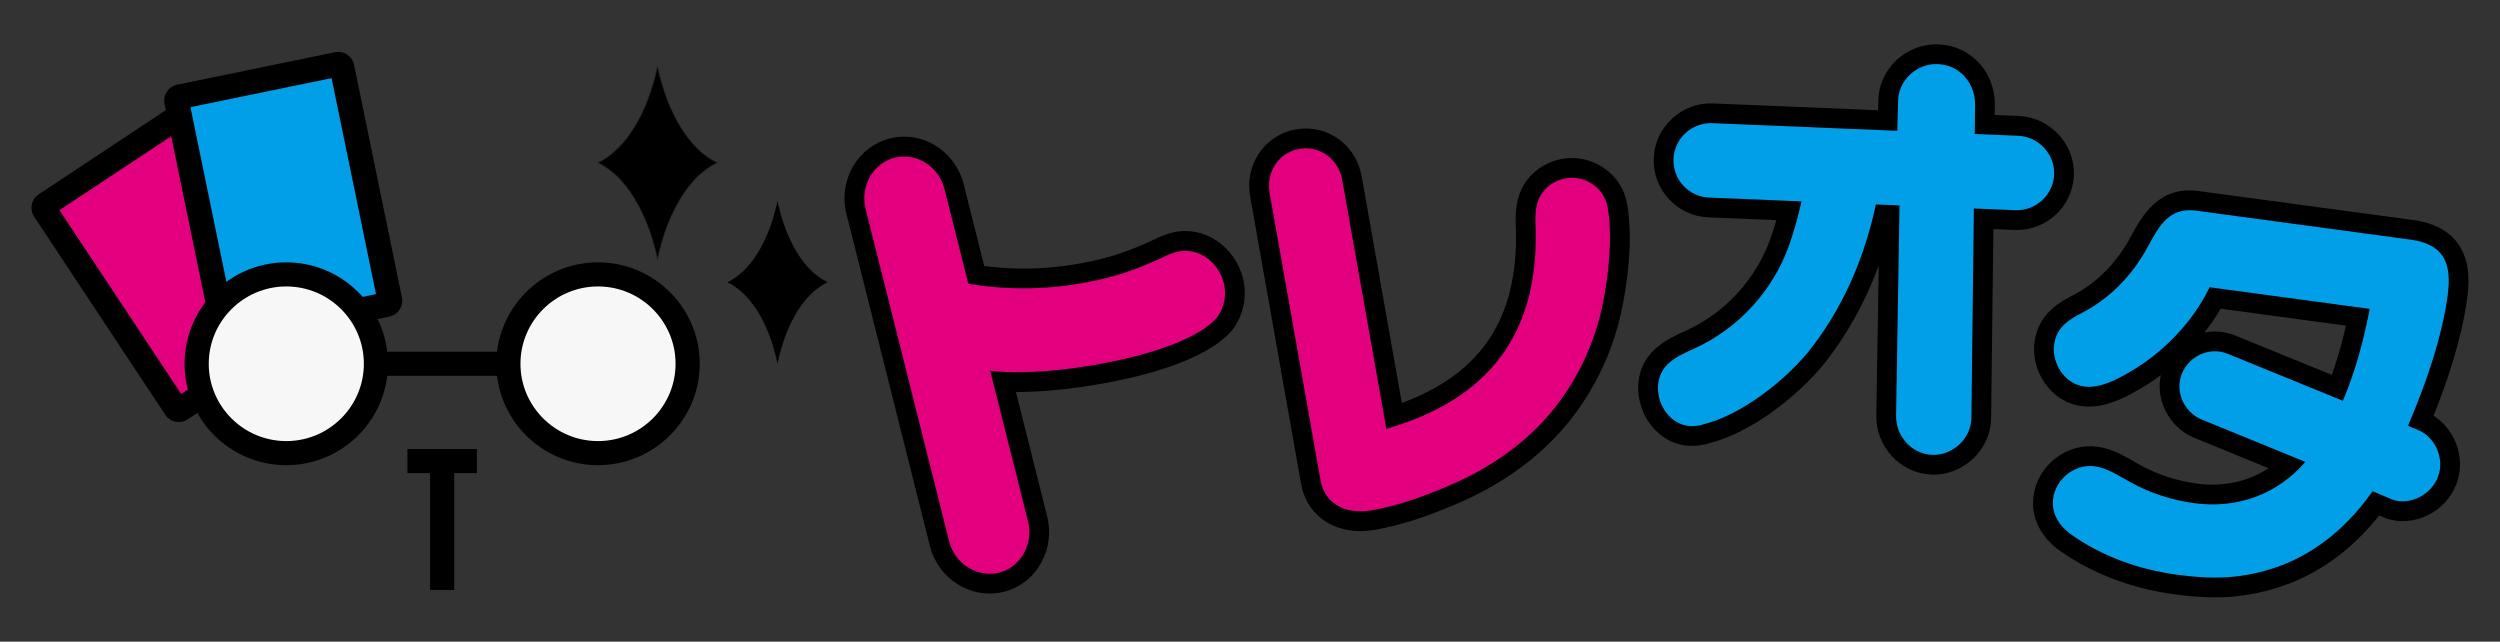<?xml version="1.0" encoding="UTF-8"?>
<svg id="_0" data-name=" 0" xmlns="http://www.w3.org/2000/svg" viewBox="0 0 300 77">
  <rect x="0" y="0" width="300" height="77" fill="#333333" stroke="none"/>
  <defs>
    <style>
      .cls-1 {
      fill: #000;
      }

      .cls-1, .cls-2, .cls-3, .cls-4, .cls-5 {
      stroke-width: 0px;
      }

      .cls-2 {
      fill: #f7f7f7;
      }

      .cls-3 {
      fill: #231815;
      }

      .cls-4 {
      fill: #009fe8;
      }

      .cls-5 {
      fill: #e3007f;
      }
    </style>
  </defs>
  <path class="cls-1"
        d="M125.666,61.982l-3.756-14.944c5.005.022,10.708-.925,14.871-1.971,3.113-.783,8.697-2.538,11.118-5.498.031-.038.061-.077.09-.117,1.266-1.761,1.691-3.971,1.165-6.064h.001c-.463-1.84-1.566-3.427-3.106-4.468-1.642-1.11-3.572-1.463-5.436-.994-.528.133-1.048.338-1.487.521-.039.016-.078.034-.117.052-2.506,1.209-4.658,2.02-6.775,2.552-4.687,1.178-9.43,1.472-14.121.879l-2.466-9.812c-1.007-4.008-4.973-6.479-8.839-5.508-3.896.979-6.245,5.037-5.238,9.045l10.018,39.864c.48,1.909,1.657,3.535,3.315,4.579,1.186.747,2.511,1.13,3.85,1.13.576,0,1.155-.071,1.727-.215,1.881-.472,3.457-1.694,4.439-3.44.958-1.704,1.223-3.69.745-5.592h0l-0-0Z"/>
  <g>
    <rect class="cls-5" x="11.522" y="16.771" width="20.252" height="29.423" rx=".461" ry=".461"
          transform="translate(-13.781 17.18) rotate(-33.504)"/>
    <path class="cls-1"
          d="M21.459,50.644c-.13,0-.261-.013-.391-.039-.509-.104-.947-.399-1.234-.832L4.101,26.007c-.286-.433-.387-.951-.284-1.46.103-.509.399-.947.832-1.233h0l16.119-10.671c.894-.591,2.102-.346,2.694.548l15.733,23.766c.286.433.387.951.284,1.46-.103.509-.399.947-.832,1.233l-16.119,10.67c-.321.213-.691.324-1.069.324ZM7.138,25.222l14.605,22.061,14.414-9.542-14.605-22.062-14.415,9.542h0v0ZM6.286,25.786h0s.002-.001.004-.002l-.004.002Z"/>
    <g>
      <rect class="cls-4" x="23.86" y="9.366" width="20.252" height="29.423" rx=".461"
            ry=".461" transform="translate(-4.155 7.342) rotate(-11.625)"/>
      <path class="cls-1"
            d="M27.391,41.928c-.903,0-1.715-.634-1.903-1.552l-5.743-27.917c-.216-1.05.462-2.079,1.512-2.295h.001l18.934-3.895c.508-.105,1.027-.005,1.461.281.434.286.73.723.835,1.232l5.743,27.917c.105.508.005,1.027-.281,1.461-.286.434-.723.73-1.232.835l-18.934,3.895c-.131.027-.263.04-.392.04h0l-0.0 0ZM22.855,12.862l5.332,25.915,16.932-3.484-5.332-25.915-16.932,3.483h0l-0.0 0Z"/>
    </g>
    <polygon class="cls-1"
             points="57.226 53.88 48.891 53.88 48.891 56.772 51.609 56.772 51.609 70.795 54.509 70.795 54.509 56.772 57.226 56.772 57.226 53.88"/>
    <path class="cls-1"
          d="M71.762,19.527c3.285,1.557,5.936,5.885,7.139,11.522,1.203-5.637,3.854-9.965,7.139-11.522-3.285-1.557-5.936-5.885-7.139-11.522-1.203,5.637-3.854,9.965-7.139,11.522h-0Z"/>
    <path class="cls-3"
          d="M78.901,31.223l-.035-.166c-1.207-5.659-3.869-9.956-7.119-11.497l-.069-.033.069-.033c3.251-1.54,5.912-5.838,7.119-11.497l.035-.166.035.166c1.207,5.659,3.869,9.956,7.119,11.497l.069.033-.069.033c-3.251,1.54-5.912,5.838-7.119,11.497l-.035.166ZM71.846,19.527c3.208,1.562,5.836,5.79,7.055,11.35,1.219-5.56,3.847-9.788,7.056-11.35-3.209-1.562-5.836-5.79-7.056-11.35-1.219,5.56-3.847,9.788-7.055,11.35h0Z"/>
    <g>
      <path class="cls-1"
            d="M87.358,33.867c2.735,1.296,4.942,4.899,5.943,9.591,1.001-4.693,3.208-8.295,5.943-9.591-2.735-1.296-4.942-4.899-5.943-9.591-1.001,4.693-3.208,8.295-5.943,9.591Z"/>
      <path class="cls-1"
            d="M93.301,43.632l-.035-.166c-1.004-4.708-3.219-8.285-5.923-9.566l-.069-.033.069-.033c2.704-1.281,4.918-4.858,5.923-9.566l.035-.166.035.166c1.004,4.708,3.219,8.285,5.923,9.566l.069.033-.069.033c-2.705,1.281-4.919,4.858-5.923,9.566l-.035.166ZM87.441,33.867c2.662,1.303,4.843,4.81,5.86,9.42,1.017-4.611,3.197-8.117,5.86-9.42-2.662-1.303-4.843-4.81-5.86-9.42-1.017,4.611-3.197,8.117-5.86,9.42Z"/>
    </g>
    <ellipse class="cls-2" cx="71.762" cy="43.652" rx="10.756" ry="10.724"/>
    <ellipse class="cls-2" cx="34.356" cy="43.652" rx="10.756" ry="10.724"/>
    <path class="cls-1"
          d="M71.762,31.482c-6.24,0-11.398,4.693-12.118,10.724h-13.172c-.72-6.031-5.878-10.724-12.118-10.724-6.731,0-12.207,5.459-12.207,12.17s5.476,12.17,12.207,12.17c6.24,0,11.398-4.693,12.117-10.724h13.172c.72,6.031,5.878,10.724,12.118,10.724,6.731,0,12.207-5.46,12.207-12.17s-5.476-12.17-12.207-12.17h.001l-0.0 0ZM34.356,52.93c-5.131,0-9.306-4.162-9.306-9.278s4.175-9.278,9.306-9.278h0c5.132,0,9.307,4.162,9.307,9.278s-4.175,9.278-9.307,9.278ZM71.762,52.93c-5.132,0-9.307-4.162-9.307-9.278s4.175-9.278,9.307-9.278h0c5.132,0,9.306,4.162,9.306,9.278s-4.175,9.278-9.306,9.278Z"/>
  </g>
  <path class="cls-5"
        d="M123.366,62.561c.681,2.711-.892,5.507-3.462,6.153-2.623.659-5.332-1.061-6.013-3.772l-10.018-39.864c-.681-2.71.893-5.506,3.515-6.166,2.569-.646,5.278,1.075,5.959,3.785l2.852,11.35c5.585.938,11.207.665,16.614-.694,2.516-.632,4.893-1.59,7.228-2.716.36-.151.774-.315,1.149-.409,2.516-.632,5.011,1.142,5.663,3.74.369,1.468.053,2.928-.791,4.1-1.915,2.342-7.023,3.986-9.86,4.699-5.032,1.265-12.161,2.335-17.379,1.726l4.541,18.069h0l-0.0 0Z"/>
  <g>
    <path class="cls-1"
          d="M195.247,24.435c-.312-1.76-1.312-3.288-2.817-4.304-1.473-.994-3.245-1.371-4.987-1.062-2.119.375-3.936,1.732-4.861,3.631-.006.013-.012.026-.018.039-.745,1.602-.731,3.33-.655,4.828.267,10.573-4.098,17.239-13.688,20.789l-4.815-27.167c-.68-3.839-4.152-6.326-7.909-5.661-1.858.329-3.444,1.372-4.465,2.938-.974,1.492-1.335,3.302-1.017,5.097l6.109,34.471c.624,3.519,3.448,5.7,7.125,5.7.567,0,1.154-.052,1.757-.159,3.144-.557,6.443-1.629,10.374-3.37,5.252-2.301,9.731-5.648,12.958-9.681,3.164-3.974,5.355-8.699,6.331-13.647.449-2.189,1.405-7.784.579-12.442h0l-0-0Z"/>
    <path class="cls-5"
          d="M184.279,27.478c-.064-1.244-.094-2.598.436-3.738.613-1.259,1.824-2.101,3.142-2.334,2.332-.413,4.641,1.112,5.055,3.444.62,3.498.134,8.133-.567,11.551-.909,4.605-2.955,8.994-5.863,12.646-3.168,3.96-7.445,6.966-12.054,8.986-3.151,1.395-6.44,2.605-9.836,3.207-2.788.494-5.583-.527-6.131-3.619l-6.109-34.471c-.431-2.433,1.025-4.835,3.56-5.284,2.535-.449,4.728,1.306,5.159,3.739l5.291,29.858c12.085-3.501,18.252-11.182,17.918-23.985h0v-0Z"/>
  </g>
  <g>
    <path class="cls-1"
          d="M242.318,13.924h0l-2.95-.121.014-1.246c.001-3.967-2.903-7.078-6.756-7.237-1.87-.077-3.735.637-5.112,1.959-1.359,1.305-2.11,3.031-2.119,4.863l-.028,1.085-19.805-.815c-1.821-.076-3.573.574-4.924,1.828-1.339,1.243-2.117,2.921-2.192,4.725-.155,3.768,2.785,6.96,6.553,7.115l8.163.336c-.216.751-.45,1.488-.699,2.203-1.745,4.888-5.443,8.918-10.137,11.052-2.219.997-5.571,2.504-5.741,6.622-.137,3.351,2.314,7.046,6.181,7.204.845.035,1.698-.084,2.475-.343,5.087-1.342,10.43-5.626,13.483-9.295.007-.009.014-.017.021-.026,2.787-3.448,5.054-7.505,6.703-11.962l-.29,17.962c-.075,3.773,2.888,6.966,6.604,7.119.089.004.177.006.266.006,1.723,0,3.435-.688,4.734-1.91,1.366-1.285,2.138-2.99,2.174-4.82l.27-22.74,2.548.105c.095.004.19.006.285.006,3.642-0,6.679-2.886,6.83-6.559.152-3.704-2.848-6.963-6.552-7.115v-.001l-0-0Z"/>
    <path class="cls-4"
          d="M242.221,16.294c2.415.099,4.379,2.231,4.28,4.647-.102,2.468-2.231,4.379-4.647,4.28l-4.988-.205-.3,25.182c-.049,2.47-2.289,4.482-4.704,4.383-2.468-.101-4.379-2.231-4.33-4.702l.407-25.23-2.835-.117c-1.371,6.466-4.045,12.668-8.202,17.809-2.877,3.458-7.931,7.406-12.344,8.539-.534.189-1.116.27-1.693.246-2.363-.097-4.001-2.479-3.908-4.737.108-2.626,2.199-3.592,4.343-4.555,5.307-2.412,9.437-6.923,11.399-12.418.597-1.711,1.09-3.479,1.478-5.251l-11.079-.456c-2.468-.102-4.381-2.179-4.28-4.647.099-2.416,2.179-4.381,4.647-4.28l22.212.914.092-3.521c-.001-2.525,2.24-4.589,4.761-4.485,2.678.11,4.482,2.288,4.481,4.865l-.04,3.523,5.251.216h0v-0Z"/>
  </g>
  <g>
    <path class="cls-1"
          d="M295.269,29.709c-1.067-1.827-2.977-2.938-5.677-3.302l-25.745-3.479c-4.81-.651-6.787,2.968-8.095,5.362-.005.009-.01.018-.015.028-1.651,3.121-4.04,5.568-6.892,7.068-1.584.818-4.235,2.187-4.703,5.649-.226,1.666.212,3.449,1.201,4.89,1.076,1.568,2.646,2.564,4.423,2.804,2.488.337,4.8-.762,6.917-1.993.901-.517,1.775-1.091,2.614-1.715-.034.159-.062.321-.084.483-.396,2.928,1.318,5.883,4.086,7.032l8.928,3.649c-2.473,1.625-5.444,2.271-8.636,1.84-2.383-.322-4.708-1.084-6.721-2.203-.012-.007-.025-.014-.038-.02-.277-.147-.556-.307-.84-.469-1.232-.703-2.629-1.501-4.29-1.725-1.787-.242-3.581.252-5.05,1.391-1.454,1.127-2.387,2.727-2.627,4.506-.254,1.874.305,3.671,1.614,5.196.017.019.034.039.051.057.395.431.834.835,1.268,1.168.018.014.037.028.056.042,3.885,2.795,8.697,4.646,13.915,5.35,1.536.207,3.137.367,4.837.367,2.638,0,5.51-.386,8.729-1.576,4.212-1.58,7.906-4.354,11.003-8.257l.333.139c.517.245,1.055.402,1.642.482,3.66.495,7.174-2.182,7.669-5.844.359-2.657-.926-5.355-3.117-6.734,1.625-4.041,3.385-9.24,4.043-14.112.352-2.606.098-4.536-.801-6.074h0l-0-0ZM281.522,39.077c-.49,2.14-1.051,4.081-1.708,5.909l-11.653-4.751c-.009-.004-.019-.007-.028-.011-.762-.299-1.559-.448-2.355-.448-.413,0-.826.04-1.234.119.713-.916,1.36-1.871,1.928-2.853l15.05,2.034h0v0Z"/>
    <path class="cls-4"
          d="M284.367,37.067l-19.215-2.597c-2.029,4.212-5.606,7.89-9.649,10.209-1.584.921-3.561,1.951-5.418,1.7-2.336-.316-3.893-2.796-3.591-5.025.28-2.07,1.697-2.959,3.44-3.859,3.433-1.806,6.086-4.637,7.901-8.067,1.292-2.366,2.511-4.579,5.695-4.149l25.745,3.479c4.087.552,4.954,2.939,4.444,6.708-.689,5.096-2.713,10.876-4.76,15.626l1.33.558c1.733.775,2.756,2.805,2.505,4.662-.316,2.336-2.665,4.126-5.001,3.811-.372-.05-.683-.146-.987-.296l-2.097-.878c-2.811,3.998-6.49,7.231-11.045,8.939-4.495,1.662-8.275,1.638-12.415,1.079-4.565-.617-9.054-2.196-12.847-4.925-.343-.262-.679-.578-.961-.886-.84-.979-1.228-2.112-1.063-3.332.323-2.389,2.619-4.186,5.008-3.864,1.539.208,2.972,1.212,4.332,1.937,2.313,1.285,4.955,2.129,7.556,2.48,5.202.703,9.976-1.03,13.371-4.949l-12.447-5.087c-1.74-.722-2.891-2.607-2.633-4.518.359-2.654,3.186-4.38,5.701-3.391l13.883,5.66c1.511-3.579,2.49-7.231,3.219-11.024v-.001h-0l-0-0Z"/>
  </g>
</svg>
